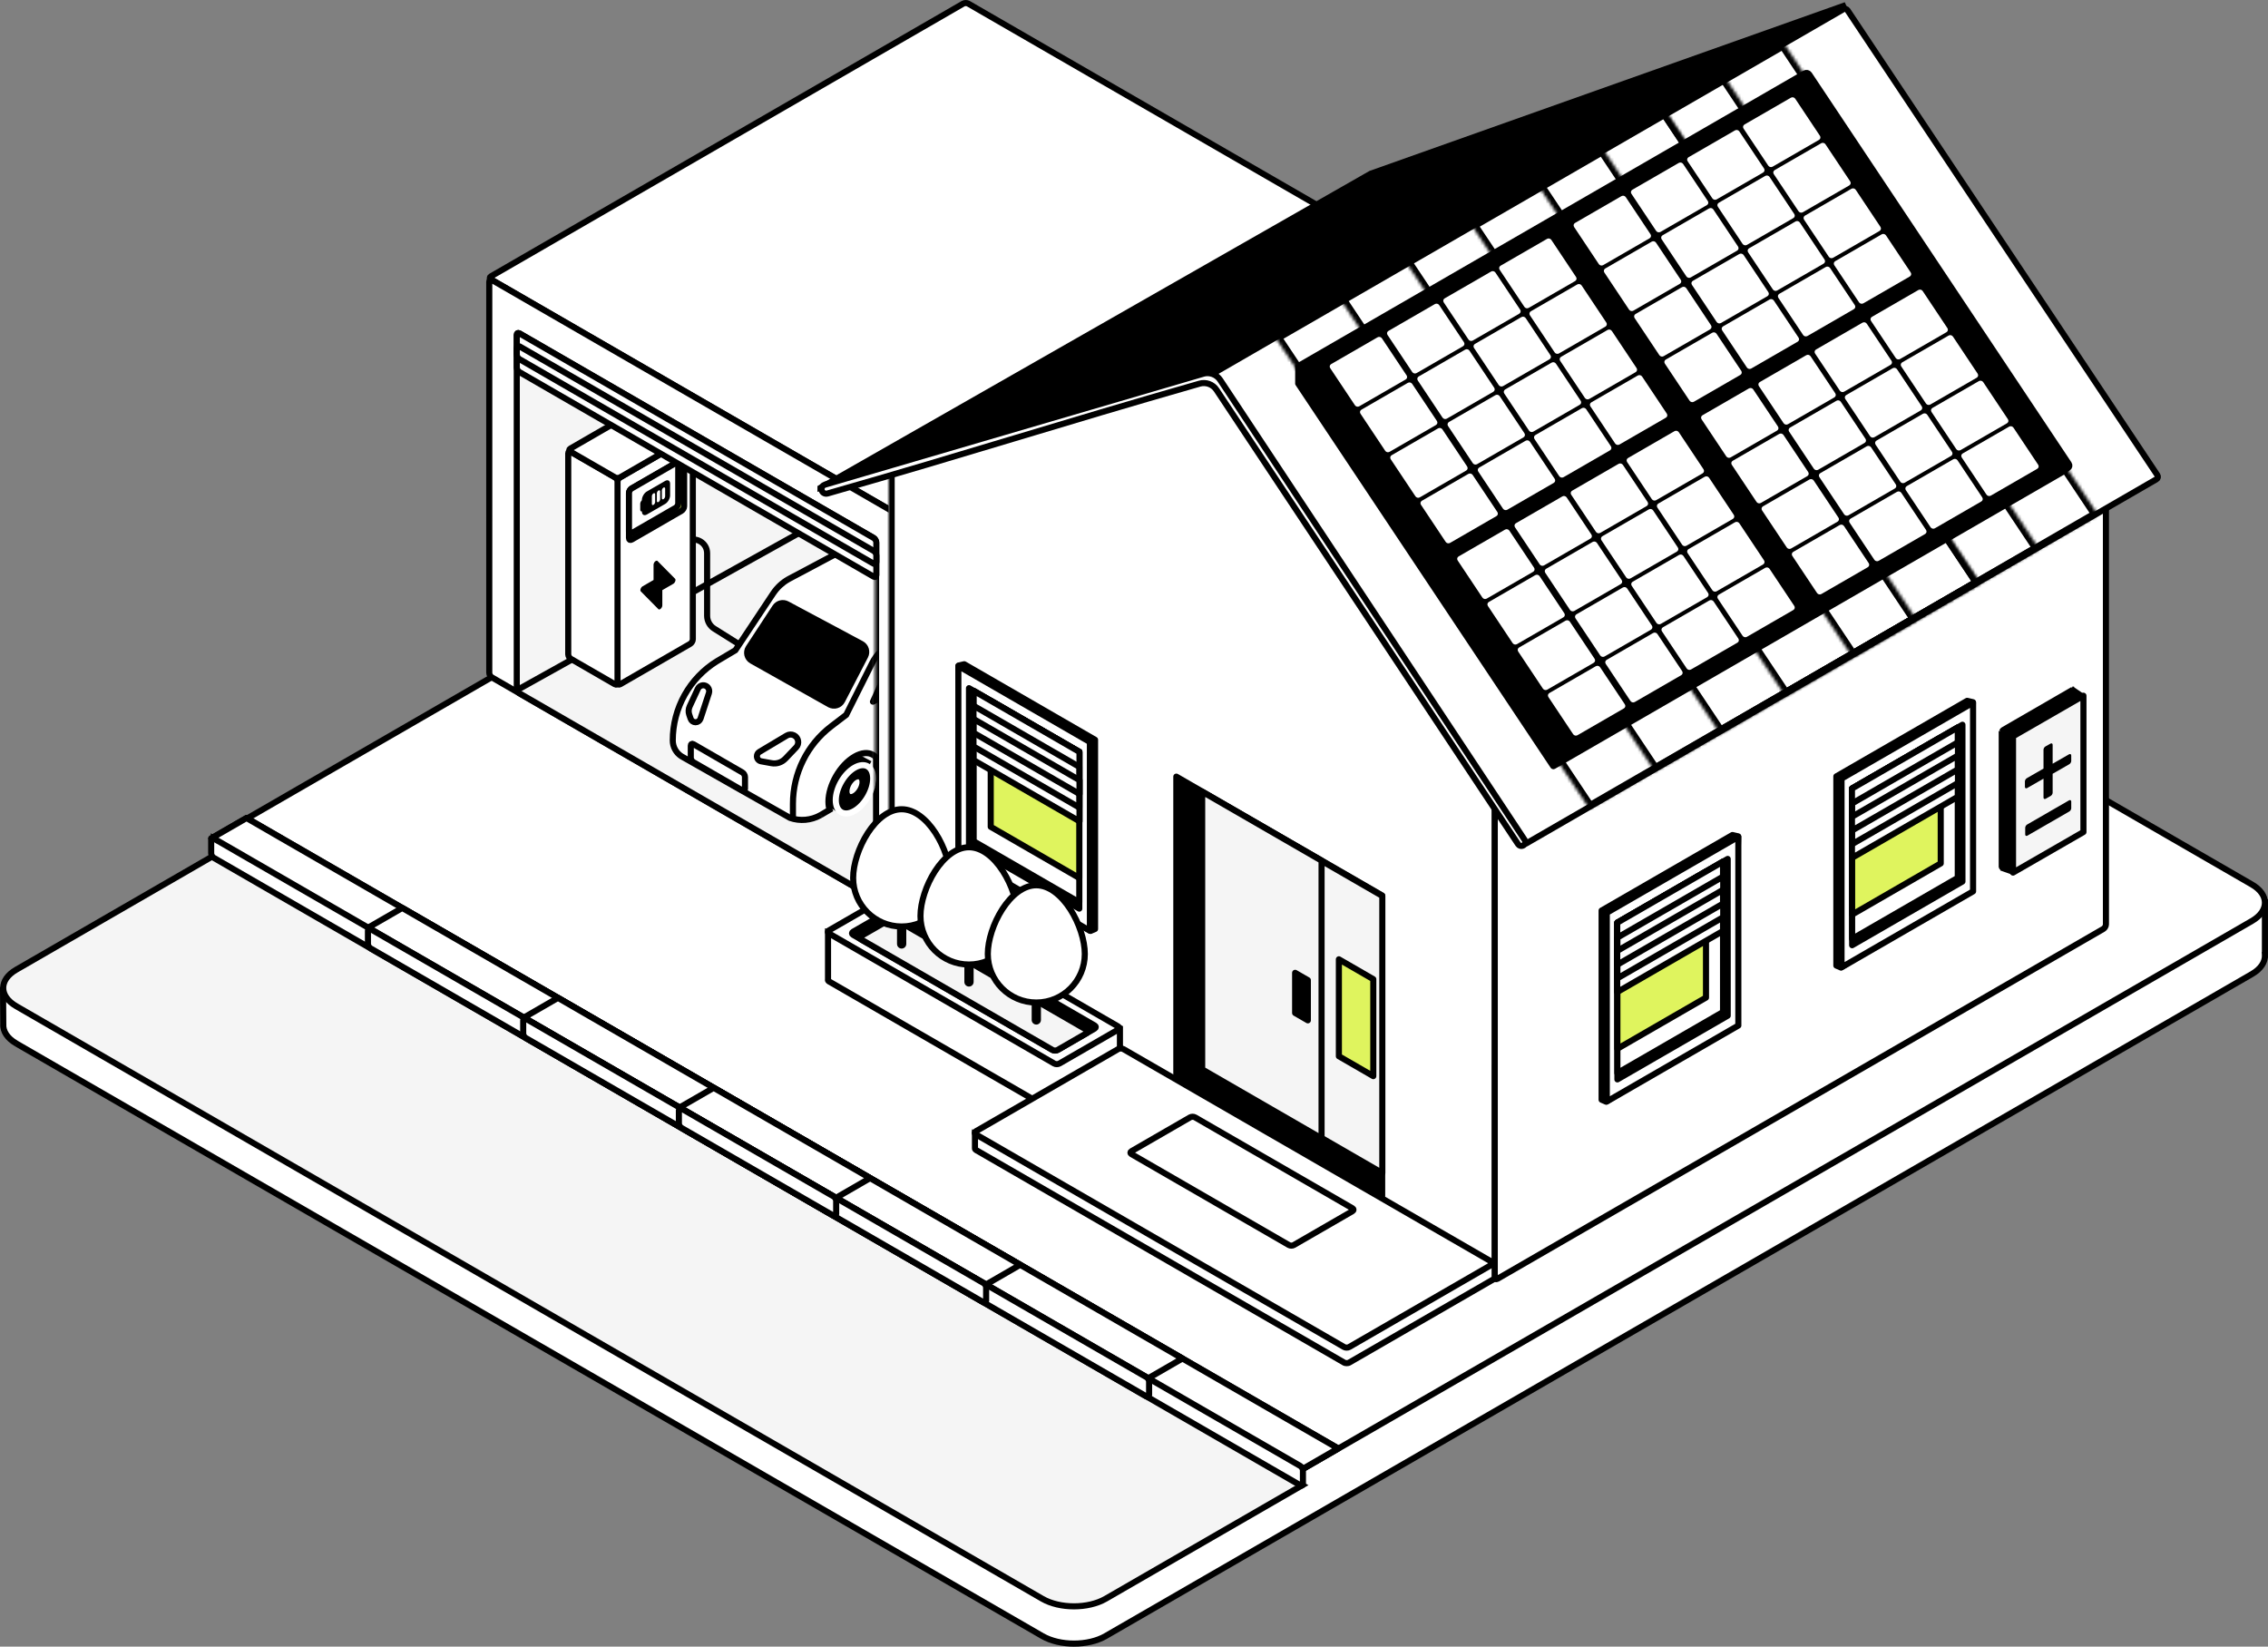 <?xml version="1.0" encoding="UTF-8"?> <svg xmlns="http://www.w3.org/2000/svg" xmlns:xlink="http://www.w3.org/1999/xlink" id="Layer_2" data-name="Layer 2" viewBox="0 0 743.95 539.99"><rect x="0" y="0" width="743.95" height="539.99" fill="#808080" stroke="none"/><defs><style> .cls-1, .cls-2, .cls-3 { fill: none; } .cls-4 { mask: url(#mask); } .cls-5 { fill-rule: evenodd; } .cls-5, .cls-6, .cls-7, .cls-8 { fill: #fff; } .cls-2, .cls-9, .cls-10, .cls-11, .cls-12, .cls-7, .cls-8, .cls-13, .cls-14, .cls-15 { stroke-width: 2px; } .cls-2, .cls-9, .cls-11, .cls-12, .cls-7, .cls-8, .cls-13, .cls-14, .cls-3, .cls-15 { stroke: #000; } .cls-10 { stroke: #fff; } .cls-10, .cls-11, .cls-12, .cls-8, .cls-14, .cls-15 { stroke-linejoin: round; } .cls-16 { mask: url(#mask-2); } .cls-17 { mask: url(#mask-3); } .cls-18 { mask: url(#mask-4); } .cls-19 { mask: url(#mask-5); } .cls-20 { mask: url(#mask-6); } .cls-21 { mask: url(#mask-1); } .cls-22 { clip-path: url(#clippath-1); } .cls-11, .cls-13 { fill: #f5f5f5; } .cls-12 { fill: #dff45e; } .cls-14 { fill: #dff45e; } .cls-23 { clip-path: url(#clippath); } .cls-3 { stroke-width: 4px; } </style><mask id="mask" x="168.52" y="118.35" width="167.69" height="177.17" maskUnits="userSpaceOnUse"><g id="mask0_11_76" data-name="mask0 11 76"><path class="cls-7" d="M170.38,119.47l114.74,66.25c.48.28.87.95.87,1.5v106.68c0,.55-.39.78-.87.5l-114.74-66.25c-.48-.28-.87-.95-.87-1.5v-106.68c0-.55.39-.78.87-.5Z"></path></g></mask><clipPath id="clippath"><polygon class="cls-1" points="221.44 152.05 208.37 159.59 208.37 174.69 221.44 167.14 221.44 152.05"></polygon></clipPath><clipPath id="clippath-1"><polygon class="cls-1" points="224.41 176.92 207.14 186.89 207.14 206.83 224.41 196.86 224.41 176.92"></polygon></clipPath><mask id="mask-1" x="289.48" y="119.65" width="203.87" height="301.97" maskUnits="userSpaceOnUse"><g id="path-41-inside-1_11_76" data-name="path-41-inside-1 11 76"><path class="cls-6" d="M398.15,121.67c.3-.08.7.15,1,.56l91.82,125.74c.24.32.38.71.38,1.04v100.05s0,.07,0,.11v69.83c0,.55-.39.78-.86.5l-198.13-114.39c-.48-.28-.87-.95-.87-1.5v-153.04c0-.53.36-.76.81-.53v-.37c0-.32.13-.55.36-.6l105.5-27.4Z"></path></g></mask><mask id="mask-2" x="416.54" y="12.37" width="273.31" height="254.53" maskUnits="userSpaceOnUse"><g id="path-53-inside-2_11_76" data-name="path-53-inside-2 11 76"><path class="cls-6" d="M419.02,109.93L584.16,14.51c.48-.28,1.11-.13,1.42.33l102.11,153.17c.31.46.17,1.06-.31,1.33l-165.14,95.42c-.48.28-1.11.13-1.42-.33l-102.11-153.17c-.31-.46-.17-1.06.31-1.33Z"></path></g></mask><mask id="mask-3" x="437.66" y="23.1" width="232.89" height="231.43" maskUnits="userSpaceOnUse"><g id="path-54-inside-3_11_76" data-name="path-54-inside-3 11 76"><path class="cls-6" d="M440.13,97.14l124.43-71.9c.48-.28,1.11-.13,1.42.33l102.39,153.59c.31.46.17,1.06-.31,1.33l-124.43,71.9c-.48.28-1.11.13-1.42-.33l-102.39-153.59c-.31-.46-.17-1.06.31-1.33Z"></path></g></mask><mask id="mask-4" x="459.23" y="34.62" width="191.84" height="207.55" maskUnits="userSpaceOnUse"><g id="path-55-inside-4_11_76" data-name="path-55-inside-4 11 76"><path class="cls-6" d="M461.71,85.04l83.57-48.28c.48-.28,1.11-.13,1.42.33l102.22,153.33c.31.46.17,1.06-.31,1.33l-83.57,48.28c-.48.28-1.11.13-1.42-.33l-102.22-153.33c-.31-.46-.17-1.06.31-1.33Z"></path></g></mask><mask id="mask-5" x="480.95" y="47.08" width="149.39" height="182.73" maskUnits="userSpaceOnUse"><g id="path-56-inside-5_11_76" data-name="path-56-inside-5 11 76"><path class="cls-6" d="M483.42,73.16l41.43-23.94c.48-.28,1.11-.13,1.42.33l101.9,152.85c.31.46.17,1.06-.31,1.33l-41.43,23.94c-.48.28-1.11.13-1.42-.33l-101.9-152.85c-.31-.46-.17-1.06.31-1.33Z"></path></g></mask><mask id="mask-6" x="502.46" y="34.33" width="148.6" height="182.73" maskUnits="userSpaceOnUse"><g id="path-57-inside-6_11_76" data-name="path-57-inside-6 11 76"><path class="cls-6" d="M504.94,59.67l40.15-23.2c.48-.28,1.11-.13,1.42.33l102.4,153.59c.31.46.17,1.06-.31,1.33l-40.15,23.2c-.48.28-1.11.13-1.42-.33l-102.4-153.59c-.31-.46-.17-1.06.31-1.33Z"></path></g></mask></defs><g id="Layer_1-2" data-name="Layer 1"><g><g><path class="cls-5" d="M402.12,113.15c-5.74-3.31-15.05-3.31-20.79,0L16.08,324.03l-15.08.58.08,11.28c-.15,2.28,1.29,4.58,4.29,6.32l336.53,194.29c5.74,3.31,15.04,3.31,20.78,0l375.96-217.06c3-1.73,4.43-4.03,4.3-6.3h0v-17.21l-22.71.88L402.12,113.15Z"></path><path d="M381.33,113.15l.5.87h0l-.5-.87ZM402.12,113.15l-.5.87h0l.5-.87ZM16.08,324.03l.04,1h.25s.21-.13.21-.13l-.5-.87ZM1.01,324.62l-.04-1-.97.04v.97s1.01,0,1.01,0ZM1.08,335.9l1,.06v-.04s0-.04,0-.04h-1ZM5.38,342.21l.5-.87h0l-.5.87ZM341.9,536.51l-.5.87.5-.87ZM362.69,536.51l.5.87-.5-.87ZM738.64,319.45l.5.87-.5-.87ZM742.94,313.15l-.02-1-1.04.03.06,1.03,1-.06ZM742.94,313.15l.03,1,.97-.02v-.98h-1ZM742.94,295.94h1v-1.04l-1.04.04.04,1ZM720.23,296.82l-.5.87.25.14h.29s-.04-1.01-.04-1.01ZM381.33,113.15l.5.87c2.68-1.55,6.26-2.35,9.89-2.35s7.21.8,9.89,2.35l.5-.87.5-.87c-3.06-1.76-7-2.62-10.89-2.62s-7.83.85-10.89,2.62l.5.87ZM16.08,324.03l.5.87L381.83,114.02l-.5-.87-.5-.87L15.58,323.17l.5.87ZM1.01,324.62l.04,1,15.08-.58-.04-1-.04-1-15.08.58.04,1ZM1.08,335.9h1s-.08-11.29-.08-11.29h-1s-1,.01-1,.01l.08,11.28h1ZM5.38,342.21l.5-.87c-2.82-1.63-3.91-3.63-3.8-5.39l-1-.06-1-.06c-.18,2.79,1.59,5.4,4.79,7.24l.5-.87ZM341.9,536.51l.5-.87L5.88,341.35l-.5.87-.5.87,336.53,194.29.5-.87ZM362.69,536.51l-.5-.87c-2.68,1.55-6.26,2.35-9.89,2.35s-7.21-.8-9.89-2.35l-.5.87-.5.87c3.06,1.77,7,2.62,10.89,2.62s7.83-.85,10.89-2.62l-.5-.87ZM738.64,319.45l-.5-.87-375.96,217.06.5.87.5.87,375.96-217.06-.5-.87ZM742.94,313.15l-1,.06c.11,1.76-.99,3.75-3.8,5.37l.5.87.5.87c3.19-1.84,4.96-4.44,4.79-7.23l-1,.06ZM742.94,313.15l-.02-1h0l.02,1,.03,1h0l-.03-1ZM742.94,295.94h-1v17.21h2v-17.21h-1ZM720.23,296.82l.04,1,22.71-.88-.04-1-.04-1-22.71.88.04,1ZM402.12,113.15l-.5.87,318.11,183.66.5-.87.5-.87L402.62,112.29l-.5.87Z"></path><path class="cls-8" d="M380.72,95.39c5.74-3.31,15.05-3.31,20.79,0l337.13,194.65c5.74,3.31,5.74,8.69,0,12l-311.13,179.63L69.59,275.02,380.72,95.39Z"></path><polygon class="cls-8" points="80.87 268.26 438.94 474.99 427.38 481.67 69.31 274.93 80.87 268.26"></polygon><polygon class="cls-8" points="80.87 268.26 438.94 474.99 427.38 481.67 69.31 274.93 80.87 268.26"></polygon><polygon class="cls-8" points="131.95 297.75 387.86 445.5 376.3 452.18 120.39 304.42 131.95 297.75"></polygon><polygon class="cls-8" points="183.02 327.24 334.64 414.77 323.08 421.45 171.46 333.91 183.02 327.24"></polygon><polygon class="cls-8" points="234.1 356.73 285.41 386.35 273.85 393.03 222.54 363.4 234.1 356.73"></polygon><path class="cls-13" d="M69.87,280.73l357.33,206.31-64.52,37.25c-5.74,3.31-15.05,3.31-20.78,0L5.36,329.98c-5.74-3.31-5.74-8.69,0-12l64.52-37.25Z"></path><path class="cls-7" d="M70.14,274.98l356.38,205.76c.48.28.87.95.87,1.5v4.33c0,.55-.39.78-.87.5L70.14,281.32c-.48-.28-.87-.95-.87-1.5v-4.33c0-.55.39-.78.87-.5Z"></path><path class="cls-7" d="M121.56,304.68l254.5,146.94c.48.28.87.95.87,1.5v4.33c0,.55-.39.78-.87.5l-254.5-146.94c-.48-.28-.87-.95-.87-1.5v-4.33c0-.55.39-.78.87-.5Z"></path><path class="cls-7" d="M172.49,334.08l150.11,86.67c.48.28.87.95.87,1.5v4.33c0,.55-.39.78-.87.5l-150.11-86.67c-.48-.28-.87-.95-.87-1.5v-4.33c0-.55.39-.78.87-.5Z"></path><path class="cls-7" d="M223.56,363.56l49.85,28.78c.48.28.87.95.87,1.5v4.33c0,.55-.39.78-.87.5l-49.85-28.78c-.48-.28-.87-.95-.87-1.5v-4.33c0-.55.39-.78.87-.5Z"></path><path class="cls-8" d="M317.65,1.21l134.86,77.86c.48.28.48.72,0,1l-154.89,89.42c-.48.28-1.25.28-1.73,0l-134.86-77.86c-.48-.28-.48-.72,0-1L315.92,1.21c.48-.28,1.25-.28,1.73,0Z"></path><path class="cls-7" d="M161.36,91.82l134.18,77.47c.48.28.87.95.87,1.5v128.33c0,.55-.39.78-.87.5l-134.18-77.47c-.48-.28-.87-.95-.87-1.5V92.32c0-.55.39-.78.87-.5Z"></path><path class="cls-13" d="M170.38,109.33l116.12,67.04c.48.28.87.95.87,1.5v116.03c0,.55-.39.78-.87.5l-116.12-67.04c-.48-.28-.87-.95-.87-1.5v-116.03c0-.55.39-.78.87-.5Z"></path><path class="cls-7" d="M297.26,169.49l155.16-89.58c.48-.28.87-.05.87.5v128.99c0,.55-.39,1.22-.87,1.5l-155.16,89.58c-.48.28-.87.05-.87-.5v-128.99c0-.55.39-1.22.87-1.5Z"></path><path class="cls-2" d="M169.28,226.48l92.56-51.54"></path><g class="cls-4"><g><path class="cls-2" d="M225.21,177.53h0c3-1.73,6.74.43,6.74,3.89v20.51c0,1.72.88,3.32,2.34,4.23l16.92,10.62"></path><path class="cls-8" d="M226.39,143.28l-22.97,13.26c-.48.28-.87.95-.87,1.5v65.86c0,.55.39.78.87.5l22.97-13.26c.48-.28.87-.95.87-1.5v-65.86c0-.55-.39-.78-.87-.5Z"></path><path class="cls-12" d="M223.54,150.75l-16.35,9.44c-.48.28-.87.95-.87,1.5v14.77c0,.55.39.78.87.5l16.35-9.44c.48-.28.87-.95.87-1.5v-14.77c0-.55-.39-.78-.87-.5Z"></path><path class="cls-8" d="M221.61,151.86l-14.42,8.32c-.48.28-.87.95-.87,1.5v12.69c0,.55.39.78.87.5l14.42-8.32c.48-.28.87-.95.87-1.5v-12.69c0-.55-.39-.78-.87-.5Z"></path><path class="cls-8" d="M201.69,156.48l-14.43-8.33c-.48-.28-.87-.05-.87.5v65.91c0,.55.39,1.22.87,1.5l14.43,8.33c.48.28.87.05.87-.5v-65.91c0-.55-.39-1.22-.87-1.5Z"></path><path class="cls-8" d="M210.06,133.84l-22.97,13.26c-.48.28-.48.72,0,1l14.6,8.43c.48.28,1.25.28,1.73,0l22.97-13.26c.48-.28.48-.72,0-1l-14.6-8.43c-.48-.28-1.25-.28-1.73,0Z"></path><g class="cls-23"><path d="M212.18,161.17c-.42.24-.82.66-1.12,1.16-.3.51-.49,1.06-.51,1.56v.11s0,.05,0,.05l-.03.03c-.14.14-.26.32-.35.51-.09.19-.15.39-.16.57v.09s0,1.89,0,1.89c0,.19.05.35.14.45.09.1.22.15.38.13h.03s0,.05,0,.05c0,.48.16.85.44,1.04.29.18.68.17,1.09-.04l.1-.05,5.99-3.46c.42-.24.82-.66,1.12-1.16.3-.51.49-1.06.51-1.56v-.11s0-3.77,0-3.77c0-.48-.16-.85-.44-1.04-.29-.18-.68-.17-1.09.04l-.1.05-5.99,3.46ZM217.63,159.91c.14-.08.28-.1.39-.04.1.06.16.19.16.35v2.59c-.02.17-.09.35-.19.52-.11.16-.24.3-.38.37-.14.07-.27.08-.36.01-.1-.06-.15-.18-.15-.35v-2.59c.02-.16.08-.34.18-.5.1-.16.23-.29.36-.37ZM216,160.85c.14-.08.28-.1.39-.04.1.06.16.18.16.35v2.59c-.02.17-.09.35-.2.52-.11.17-.24.3-.38.37-.14.07-.27.08-.36.01-.1-.06-.15-.18-.15-.35v-2.59c.02-.16.08-.34.18-.5.1-.16.23-.29.36-.37ZM214.36,161.79c.14-.08.28-.1.38-.04.1.06.16.19.16.35v2.59c-.02.17-.09.35-.19.52-.11.16-.24.3-.38.37-.14.07-.27.08-.36.01-.1-.06-.15-.18-.15-.35v-2.59c.02-.16.08-.34.18-.5.1-.16.23-.29.36-.37Z"></path></g><g class="cls-22"><path d="M215.06,183.98h-.01s-.01.02-.01.02l-.06.04h0s0,.01,0,.01l-.03.02-.04.03h-.01s0,.02,0,.02l-.02.02-.04.03h-.01s-.01.02-.01.02l-.02.02-.03.03v.02s-.03.02-.03.02l-.02.02-.02.03-.02.03v.02s-.02.02-.02.02l-.02.02-.03.04-.02.02h0s-.01.03-.01.03l-.02.05-.02.03h0c-.09.18-.14.36-.16.53h0s0,.05,0,.05v.05s0,4.98,0,4.98l-3.6,2.08c-.13.07-.25.18-.36.32-.11.14-.2.29-.26.46-.06.16-.1.32-.1.47,0,.15.03.27.1.36l.04.05,5.76,5.82c.41.42,1.3-.43,1.3-1.24v-4.99l3.6-2.08c.13-.07.25-.18.36-.32.11-.14.2-.29.26-.46.06-.16.1-.32.1-.47,0-.15-.03-.27-.1-.36l-.04-.05-5.76-5.82h0s-.01-.02-.01-.02l-.02-.02h-.01s0-.01,0-.01h0s-.03-.02-.03-.02h-.02s0-.01,0-.01c-.08-.03-.18-.03-.29,0h0s-.02.01-.02.01l-.05.02h0s-.03.02-.03.02l-.05.02Z"></path></g><path class="cls-9" d="M279.01,247.17l5.47,2.88-8.64,15.77-6.08-3.77,9.25-14.88Z"></path><path class="cls-10" d="M280.29,251.76c-3.39,1.96-6.14,6.72-6.14,10.63s2.75,5.5,6.14,3.54,6.14-6.72,6.14-10.63-2.75-5.5-6.14-3.54Z"></path><path class="cls-7" d="M280.29,254.92c-1.47.85-2.65,2.9-2.65,4.6s1.19,2.38,2.65,1.53,2.65-2.9,2.65-4.6-1.19-2.38-2.65-1.53Z"></path><path class="cls-6" d="M303.06,180.02c-7.61-4.46-17.02-4.67-24.85-.51l-19.29,10.26-.4.22c-1.95,1.12-3.62,2.68-4.87,4.56l-12.43,18.69-5.58,3.31-.43.26c-9.02,5.55-14.53,15.4-14.53,26.01,0,2.07,1.04,3.99,2.76,5.12l.35.21,35.29,20.02.04.02.04.02c3.28,1.12,6.88.8,9.9-.86l.29-.17,2.76-1.62c-.24-.77-.37-1.66-.37-2.65,0-5.45,3.82-12.07,8.54-14.79,4.72-2.72,8.54-.51,8.54,4.93,0,.94-.11,1.91-.33,2.89l25.4-14.92c-.05-.42-.09-.87-.09-1.33,0-5.45,3.82-12.07,8.54-14.79,4.72-2.72,8.54-.52,8.54,4.93,0,.33-.01.67-.04,1.01,2.83-2.43,4.46-6.03,4.35-9.84l-.15-5.21-.03-.67c-.21-3.37-1.3-6.62-3.15-9.45l-5.44-8.3-.37-.54c-1.87-2.69-4.27-4.99-7.04-6.74l-15.22-9.6-.73-.44Z"></path><path d="M303.06,180.02l.51-.86h0s0,0,0,0l-.52.86ZM278.22,179.52l.47.88h0l-.47-.88ZM258.92,189.77l-.48-.88h0s0,0,0,0l.47.88ZM258.53,189.99l-.5-.87h0s0,0,0,0l.48.88ZM253.65,194.55l-.83-.55h0l.83.55ZM241.22,213.24l.83.55-.13.19-.2.12-.51-.86ZM235.64,216.55l-.52-.86h0s.51.86.51.86ZM235.21,216.81l-.53-.85h0s.52.85.52.85ZM220.68,242.83h-1s0,0,0,0h1ZM223.44,247.95l-.52.85h-.01s-.01-.02-.01-.02l.55-.83ZM223.79,248.16l-.49.87h-.01s-.01-.02-.01-.02l.52-.85ZM259.07,268.18l.49-.87h.01s-.51.87-.51.87ZM259.11,268.2l-.31.95-.1-.03-.09-.05.51-.86ZM259.16,268.22l.31-.95h0s0,0,0,0l-.32.95ZM269.06,267.35l.49.87h-.01s-.48-.87-.48-.87ZM269.35,267.19l.51.86h0s0,0,0,0l-.49-.87ZM272.11,265.57l.96-.3.23.76-.68.4-.51-.86ZM271.74,262.92h-1,1ZM280.29,248.12l-.5-.87h0l.5.87ZM288.83,253.05h1-1ZM288.5,255.94l.51.86-1.96,1.15.48-2.23.98.21ZM313.9,241.02l.99-.13.09.66-.57.33-.51-.86ZM313.82,239.69h-1,1ZM322.36,224.89l-.5-.87h0l.5.87ZM330.9,229.83h1-1ZM330.86,230.83l.65.76-1.85,1.59.2-2.43,1,.08ZM335.2,220.99l-1,.03h0l1-.03ZM335.05,215.78l1-.05h0v.02l-1,.03ZM335.02,215.1l1-.06h0v.02l-1,.05ZM331.87,205.65l-.84.55h0l.84-.55ZM326.42,197.35l.83-.56h0s-.84.56-.84.56ZM326.06,196.81l.82-.57h0s-.83.57-.83.57ZM319.01,190.07l.53-.85h0l-.53.85ZM303.79,180.47l.52-.86h0s0,0,0,0l-.53.85ZM303.06,180.02l-.51.86c-7.32-4.28-16.35-4.48-23.87-.49l-.47-.88-.47-.88c8.13-4.32,17.91-4.1,25.82.53l-.51.86ZM278.22,179.52l.47.88-19.3,10.26-.47-.88-.47-.88,19.3-10.26.47.88ZM258.92,189.77l.48.88-.4.22-.48-.88-.48-.88.39-.22.48.88ZM258.53,189.99l.5.87c-1.82,1.04-3.38,2.49-4.54,4.24l-.83-.55-.83-.55c1.34-2.01,3.12-3.68,5.21-4.87l.5.87ZM253.65,194.55l.83.55-12.43,18.69-.83-.55-.83-.55,12.43-18.69.83.55ZM241.22,213.24l.51.86-5.58,3.31-.51-.86-.51-.86,5.58-3.31.51.86ZM235.64,216.55l.52.86-.43.26-.52-.86-.52-.86.43-.26.52.86ZM235.21,216.81l.52.85c-8.72,5.37-14.05,14.89-14.05,25.16h-2c0-10.96,5.69-21.13,15-26.87l.53.85ZM220.68,242.83h1c0,1.73.87,3.34,2.31,4.29l-.55.83-.55.83c-1.99-1.31-3.21-3.55-3.21-5.96h1ZM223.44,247.95l.52-.85.35.21-.52.85-.52.85-.35-.21.52-.85ZM223.79,248.16l.49-.87,35.29,20.02-.49.87-.49.87-35.29-20.02.49-.87ZM259.07,268.18l.51-.86.04.02-.5.86-.51.86-.04-.02.51-.86ZM259.11,268.2l.31-.95h.04s-.31.96-.31.96l-.31.95h-.04s.31-.97.31-.97ZM259.16,268.22l.32-.95c3.01,1.03,6.32.74,9.09-.79l.48.88.48.88c-3.27,1.8-7.16,2.15-10.71.93l.32-.95ZM269.06,267.35l-.49-.87.29-.17.49.87.49.87-.29.17-.49-.87ZM269.35,267.19l-.51-.86,2.76-1.62.51.86.51.86-2.76,1.62-.51-.86ZM272.11,265.57l-.95.3c-.27-.88-.41-1.87-.41-2.95h2c0,.91.12,1.7.32,2.36l-.96.3ZM271.74,262.92h-1c0-2.94,1.03-6.13,2.64-8.92,1.61-2.79,3.86-5.27,6.41-6.74l.5.87.5.87c-2.17,1.25-4.19,3.45-5.67,6.01-1.48,2.57-2.37,5.41-2.37,7.92h-1ZM280.29,248.12l-.5-.87c2.54-1.47,5.08-1.73,7.04-.6s3,3.46,3,6.4h-2c0-2.51-.88-4.01-2-4.66-1.13-.65-2.86-.66-5.04.6l-.5-.87ZM288.83,253.05h1c0,1.02-.12,2.06-.35,3.1l-.98-.21-.98-.21c.2-.92.3-1.82.3-2.68h1ZM288.5,255.94l-.51-.86,25.4-14.92.51.86.51.86-25.4,14.92-.51-.86ZM313.9,241.02l-.99.13c-.06-.46-.09-.95-.09-1.46h2c0,.42.03.83.08,1.2l-.99.13ZM313.82,239.69h-1c0-2.94,1.03-6.13,2.64-8.92,1.61-2.79,3.86-5.27,6.4-6.74l.5.87.5.87c-2.17,1.25-4.19,3.44-5.67,6.01-1.48,2.57-2.37,5.41-2.37,7.92h-1ZM322.36,224.89l-.5-.87c2.54-1.47,5.07-1.73,7.04-.6,1.96,1.13,3,3.46,3,6.4h-2c0-2.51-.87-4.01-2-4.66-1.13-.65-2.86-.66-5.04.6l-.5-.87ZM330.9,229.83h1c0,.36-.02.72-.04,1.09l-1-.08-1-.08c.03-.31.04-.62.04-.92h1ZM330.86,230.83l-.65-.76c2.6-2.24,4.1-5.55,4-9.05l1-.03,1-.03c.12,4.11-1.64,8-4.69,10.63l-.65-.76ZM335.2,220.99l-1,.03-.15-5.21,1-.03,1-.03.15,5.21-1,.03ZM335.05,215.78l-1,.05-.03-.67,1-.05,1-.05.03.67-1,.05ZM335.02,215.1l-1,.06c-.2-3.19-1.23-6.29-2.99-8.97l.84-.55.84-.55c1.95,2.97,3.09,6.4,3.32,9.94l-1,.06ZM331.87,205.65l-.84.55-5.44-8.3.84-.55.84-.55,5.44,8.3-.84.55ZM326.42,197.35l-.83.56-.37-.54.83-.56.83-.56.37.54-.83.56ZM326.06,196.81l-.82.57c-1.8-2.58-4.09-4.78-6.76-6.46l.53-.85.53-.85c2.89,1.82,5.38,4.21,7.33,7.01l-.82.57ZM319.01,190.07l-.53.85-15.22-9.6.53-.85.53-.85,15.22,9.6-.53.85ZM303.79,180.47l-.52.86-.73-.45.52-.85.52-.86.73.44-.52.86Z"></path><path class="cls-2" d="M323.06,193.3l-31.43,18.21c-2.36,1.37-4.27,3.4-5.5,5.84l-8.56,17.07-4.91,3.75c-7.92,6.05-12.56,15.45-12.56,25.42v4.84"></path><path d="M319.05,209.93v-7.95c0-.76-.82-1.25-1.49-.87l-24,13.49c-1.11.62-1.99,1.59-2.52,2.75l-5.6,12.34c-.4.87.54,1.75,1.39,1.29l29.09-15.77c1.93-1.05,3.14-3.07,3.14-5.28Z"></path><path class="cls-9" d="M272.09,231.01l-25.49-14.33c-1.51-.85-1.99-2.81-1.04-4.26l8.71-13.29c.85-1.3,2.55-1.73,3.92-1l24.36,13.02c1.45.77,2.01,2.57,1.25,4.03l-7.57,14.6c-.78,1.51-2.65,2.07-4.13,1.23Z"></path><path class="cls-8" d="M257.61,248.81l3.53-3.71c1.16-1.22.81-3.21-.69-3.96-.76-.38-1.67-.35-2.4.09l-8.95,5.34c-.51.3-.82.85-.82,1.44,0,.81.58,1.51,1.39,1.65l3.44.62c1.65.3,3.35-.26,4.5-1.48Z"></path><path class="cls-8" d="M229.77,235.7l2.77-8.42c.44-1.34-.65-2.69-2.05-2.55-.68.07-1.28.49-1.57,1.12l-2.69,5.79c-.4.86-.45,1.85-.14,2.74l.46,1.33c.24.69.88,1.14,1.61,1.14s1.38-.47,1.61-1.17Z"></path><path class="cls-8" d="M243.5,253.3l-16.04-9.26c-.48-.28-.87-.05-.87.5v3.91c0,.55.39,1.22.87,1.5l16.04,9.26c.48.28.87.05.87-.5v-3.91c0-.55-.39-1.22-.87-1.5Z"></path></g></g><path class="cls-7" d="M170.39,109.33l116.2,67.09c.48.28.87.95.87,1.5v10.69c0,.55-.39.78-.87.5l-116.2-67.09c-.48-.28-.87-.95-.87-1.5v-10.69c0-.55.39-.78.87-.5Z"></path><path class="cls-7" d="M170.39,113.57l116.2,67.09c.48.28.87.95.87,1.5v2.21c0,.55-.39.78-.87.5l-116.2-67.09c-.48-.28-.87-.95-.87-1.5v-2.21c0-.55.39-.78.87-.5Z"></path><path class="cls-6" d="M398.15,121.67c.3-.08.7.15,1,.56l91.82,125.74c.24.32.38.71.38,1.04v100.05s0,.07,0,.11v69.83c0,.55-.39.78-.86.5l-198.13-114.39c-.48-.28-.87-.95-.87-1.5v-153.04c0-.53.36-.76.81-.53v-.37c0-.32.13-.55.36-.6l105.5-27.4Z"></path><g class="cls-21"><path d="M398.15,121.67l-.5-1.94h0l.5,1.94ZM399.15,122.23l1.62-1.18h0l-1.62,1.18ZM490.97,247.97l1.62-1.18h0s-1.62,1.18-1.62,1.18ZM491.35,249.01h2s-2,0-2,0ZM491.35,349.07h2-2ZM491.34,349.17l-1.99-.2v.1s-.01.1-.01.1h2ZM491.34,419.01h2-2ZM490.47,419.51l-1,1.73h0l1-1.73ZM292.34,305.11l-1,1.73h0l1-1.73ZM291.48,303.61h2-2ZM291.48,150.57h-2,2ZM292.29,150.05l-.9,1.78,2.9,1.47v-3.26h-2ZM292.29,149.68h-2,2ZM292.65,149.07l-.5-1.93h0l.51,1.93ZM398.15,121.67l.5,1.94c-.52.14-.89-.04-.99-.1-.12-.07-.15-.12-.13-.1l1.61-1.18,1.62-1.18c-.29-.39-.67-.76-1.14-1.03-.44-.25-1.16-.5-1.98-.29l.5,1.94ZM399.15,122.23l-1.62,1.18,91.82,125.74,1.61-1.18,1.62-1.18-91.82-125.74-1.62,1.18ZM490.97,247.97l-1.61,1.18s.01.02.01.02c0,0,0-.01,0-.04s-.01-.06-.01-.12h4c0-.84-.33-1.63-.76-2.22l-1.62,1.18ZM491.35,249.01h-2v100.05h4v-100.05h-2ZM491.35,349.07h-2c0-.05,0-.09,0-.09l1.99.2,1.99.2c0-.07.02-.17.02-.3h-2ZM491.34,349.17h-2v69.83h4v-69.83h-2ZM491.34,419.01h-2c0-.14.07-.78.75-1.17.68-.39,1.26-.13,1.39-.06l-1,1.73-1,1.73c.6.35,1.62.63,2.61.06.99-.57,1.25-1.6,1.25-2.29h-2ZM490.47,419.51l1-1.73-198.13-114.39-1,1.73-1,1.73,198.13,114.39,1-1.73ZM292.34,305.11l1-1.73c.08.04.12.08.12.09,0,0,0,0,0,0,0-.01,0-.02,0,0,0,0,.02.06.02.15h-4c0,.71.24,1.36.52,1.85.29.49.73,1.02,1.34,1.38l1-1.73ZM291.48,303.61h2v-153.04h-4v153.04h2ZM291.48,150.57h2c0,.14-.06.73-.68,1.13-.64.41-1.24.21-1.41.12l.9-1.78.9-1.78c-.63-.32-1.63-.52-2.56.08-.92.59-1.15,1.56-1.15,2.23h2ZM292.29,150.05h2v-.37h-4v.37h2ZM292.29,149.68h2c0,.1-.02.34-.18.62-.18.31-.51.6-.95.71l-.5-1.94-.51-1.93c-1.47.38-1.85,1.76-1.85,2.54h2ZM292.65,149.07l.5,1.94,105.5-27.4-.5-1.94-.5-1.94-105.5,27.4.5,1.93Z"></path></g><path class="cls-5" d="M369.35,348.73c-.48-.28-1.25-.28-1.73,0l-42.13,24.32-5.68-1.42v4.9c-.06.22.05.45.34.61l120.71,69.69c.48.28,1.25.28,1.73,0l47.47-27.4c.32-.18.42-.44.32-.67v-4.42l-13.07-3.27-107.96-62.33Z"></path><path d="M367.62,348.73l.5.87h0l-.5-.87ZM369.35,348.73l-.5.87h0l.5-.87ZM325.5,373.05l-.24.97.39.1.35-.2-.5-.87ZM319.81,371.62l.24-.97-1.24-.31v1.28h1ZM319.81,376.52l.96.26.04-.13v-.14h-1ZM320.16,377.13l-.5.87h0l.5-.87ZM440.87,446.82l-.5.87.5-.87ZM442.6,446.82l.5.87h0l-.5-.87ZM490.07,419.42l-.5-.87h0l.5.87ZM490.39,418.74h-1v.21l.08.19.92-.4ZM490.39,414.33h1v-.78l-.76-.19-.24.97ZM477.31,411.06l-.5.87.12.07.14.03.24-.97ZM367.62,348.73l.5.87c.05-.03.18-.07.37-.07s.31.04.37.07l.5-.87.5-.87c-.43-.25-.92-.34-1.37-.34s-.94.09-1.37.34l.5.87ZM325.5,373.05l.5.87,42.13-24.32-.5-.87-.5-.87-42.13,24.32.5.87ZM319.81,371.62l-.24.97,5.68,1.42.24-.97.24-.97-5.68-1.42-.24.97ZM319.81,376.52h1v-4.9h-2v4.9h1ZM320.16,377.13l.5-.87s.02,0,.08.1c.06.11.09.26.05.42l-.96-.26-.96-.26c-.22.82.3,1.45.81,1.74l.5-.87ZM440.87,446.82l.5-.87-120.71-69.69-.5.87-.5.87,120.71,69.69.5-.87ZM442.6,446.82l-.5-.87c-.05.03-.18.07-.37.07s-.32-.04-.37-.07l-.5.87-.5.87c.43.25.92.34,1.37.34s.94-.09,1.37-.34l-.5-.87ZM490.07,419.42l-.5-.87-47.47,27.4.5.87.5.87,47.47-27.4-.5-.87ZM490.39,418.74l-.92.4c-.03-.06-.05-.14-.05-.23s.02-.17.05-.23c.05-.12.12-.15.09-.13l.5.87.5.87c.28-.17.56-.41.73-.77.17-.38.18-.8.01-1.18l-.92.4ZM490.39,414.33h-1v4.42h2v-4.42h-1ZM477.31,411.06l-.24.97,13.07,3.27.24-.97.24-.97-13.07-3.27-.24.97ZM369.35,348.73l-.5.87,107.96,62.33.5-.87.5-.87-107.96-62.33-.5.87Z"></path><path class="cls-5" d="M367.36,351.53v-14.31l-62.04-20.37-12.35-7.13c-.48-.28-1.25-.28-1.73,0l-2.77,1.6-16.87-5.54v15.48c-.05.21.07.43.35.6l71.27,41.15c.48.28,1.25.28,1.73,0l19.29-11.14c.48-.28.48-.72,0-1l-1.25-.72,4.37,1.38Z"></path><path d="M367.36,337.22h1v-.72l-.69-.23-.31.95ZM367.36,351.53l-.3.95,1.3.41v-1.36h-1ZM305.32,316.85l-.5.87.09.05.1.03.31-.95ZM292.97,309.72l-.5.87.5-.87ZM291.24,309.72l.5.87-.5-.87ZM288.47,311.32l-.31.95.43.14.39-.22-.5-.87ZM271.61,305.78l.31-.95-1.31-.43v1.38h1ZM271.61,321.26l.97.23.03-.11v-.12h-1ZM271.95,321.86l-.5.87h0l.5-.87ZM343.22,363l-.5.87h0l.5-.87ZM344.95,363l.5.87h0l-.5-.87ZM364.24,351.87l-.5-.87h0l.5.87ZM364.24,350.87l.5-.87h0l-.5.87ZM362.99,350.15l.3-.95-.8,1.82.5-.87ZM367.36,337.22h-1v14.31h2v-14.31h-1ZM305.32,316.85l-.31.95,62.04,20.37.31-.95.31-.95-62.04-20.37-.31.95ZM292.97,309.72l-.5.87,12.35,7.13.5-.87.5-.87-12.35-7.13-.5.87ZM291.24,309.72l.5.87c.05-.03.18-.07.37-.07s.32.04.37.07l.5-.87.5-.87c-.43-.25-.92-.34-1.37-.34s-.94.09-1.37.34l.5.87ZM288.47,311.32l.5.87,2.77-1.6-.5-.87-.5-.87-2.77,1.6.5.87ZM271.61,305.78l-.31.95,16.87,5.54.31-.95.31-.95-16.87-5.54-.31.95ZM271.61,321.26h1v-15.48h-2v15.48h1ZM271.95,321.86l.5-.87s.02,0,.07.09c.06.1.09.25.05.41l-.97-.23-.97-.23c-.19.8.32,1.4.82,1.69l.5-.87ZM343.22,363l.5-.87-71.27-41.15-.5.87-.5.87,71.27,41.15.5-.87ZM344.95,363l-.5-.87c-.05.03-.18.07-.37.07s-.32-.04-.37-.07l-.5.87-.5.87c.43.25.92.34,1.37.34s.94-.1,1.37-.34l-.5-.87ZM364.24,351.87l-.5-.87-19.29,11.14.5.87.5.87,19.29-11.14-.5-.87ZM364.24,350.87l-.5.87c.06.03-.14-.06-.14-.37s.2-.4.14-.37l.5.87.5.87c.42-.24.86-.7.86-1.37s-.44-1.12-.86-1.37l-.5.87ZM362.99,350.15l-.5.87,1.25.72.5-.87.5-.87-1.25-.72-.5.87ZM367.36,351.53l.3-.95-4.37-1.38-.3.95-.3.95,4.37,1.38.3-.95Z"></path><path class="cls-7" d="M292.93,293.98l73.88,42.65c.48.28.48.72,0,1l-19.29,11.13c-.48.28-1.25.28-1.73,0l-73.88-42.65c-.48-.28-.48-.72,0-1l19.29-11.13c.48-.28,1.25-.28,1.73,0Z"></path><path class="cls-9" d="M293.69,298.55l65.39,37.75c.48.28.48.72,0,1l-12.13,7.01c-.48.28-1.25.28-1.73,0l-65.39-37.75c-.48-.28-.48-.72,0-1l12.13-7.01c.48-.28,1.25-.28,1.73,0Z"></path><path class="cls-13" d="M293.66,301.48l62.86,36.29c.48.28.48.72,0,1l-9.58,5.53c-.48.28-1.25.28-1.73,0l-62.86-36.29c-.48-.28-.48-.72,0-1l9.58-5.53c.48-.28,1.25-.28,1.73,0Z"></path><path class="cls-7" d="M368.51,344.04l120.77,69.72c.48.28.48.72,0,1l-46.69,26.96c-.48.28-1.25.28-1.73,0l-120.77-69.72c-.48-.28-.48-.72,0-1l46.69-26.96c.48-.28,1.25-.28,1.73,0Z"></path><path class="cls-7" d="M491.18,263.89l198.74-114.74c.48-.28.87-.05.87.5v153.49c0,.55-.39,1.22-.87,1.5l-198.74,114.74c-.48.28-.87.05-.87-.5v-153.49c0-.55.39-1.22.87-1.5Z"></path><path class="cls-7" d="M397.86,122.51L604.62,3.05c.48-.28,1.11-.13,1.42.33l101.63,152.45c.31.46.17,1.06-.31,1.33l-206.76,119.46c-.48.28-1.11.13-1.42-.33l-101.63-152.45c-.31-.46-.17-1.06.31-1.33Z"></path><g class="cls-16"><path class="cls-3" d="M419.02,109.93L584.16,14.51c.48-.28,1.11-.13,1.42.33l102.11,153.17c.31.46.17,1.06-.31,1.33l-165.14,95.42c-.48.28-1.11.13-1.42-.33l-102.11-153.17c-.31-.46-.17-1.06.31-1.33Z"></path></g><g class="cls-17"><path class="cls-3" d="M440.13,97.14l124.43-71.9c.48-.28,1.11-.13,1.42.33l102.39,153.59c.31.46.17,1.06-.31,1.33l-124.43,71.9c-.48.28-1.11.13-1.42-.33l-102.39-153.59c-.31-.46-.17-1.06.31-1.33Z"></path></g><g class="cls-18"><path class="cls-3" d="M461.71,85.04l83.57-48.28c.48-.28,1.11-.13,1.42.33l102.22,153.33c.31.46.17,1.06-.31,1.33l-83.57,48.28c-.48.28-1.11.13-1.42-.33l-102.22-153.33c-.31-.46-.17-1.06.31-1.33Z"></path></g><g class="cls-19"><path class="cls-3" d="M483.42,73.16l41.43-23.94c.48-.28,1.11-.13,1.42.33l101.9,152.85c.31.46.17,1.06-.31,1.33l-41.43,23.94c-.48.28-1.11.13-1.42-.33l-101.9-152.85c-.31-.46-.17-1.06.31-1.33Z"></path></g><g class="cls-20"><path class="cls-3" d="M504.94,59.67l40.15-23.2c.48-.28,1.11-.13,1.42.33l102.4,153.59c.31.46.17,1.06-.31,1.33l-40.15,23.2c-.48.28-1.11.13-1.42-.33l-102.4-153.59c-.31-.46-.17-1.06.31-1.33Z"></path></g><path class="cls-9" d="M269.14,159.97l128.31-37.79L605.45,1.68l-155.81,55.29-180.5,103Z"></path><path class="cls-8" d="M568.27,273.83l-42.91,24.77v62.04l1.48.64,41.43-25.41,1.88-61.6-1.88-.44Z"></path><polygon class="cls-8" points="570.21 274.42 527.06 299.33 527.06 361.22 570.21 336.31 570.21 274.42"></polygon><polygon class="cls-15" points="566.72 281.67 530.54 302.56 530.54 353.97 566.72 333.08 566.72 281.67"></polygon><polygon class="cls-8" points="565.19 282.55 530.54 302.56 530.54 351.88 565.19 331.87 565.19 282.55"></polygon><polygon class="cls-14" points="559.6 285.78 530.54 302.56 530.54 343.92 559.6 327.14 559.6 285.78"></polygon><polygon class="cls-8" points="565.19 282.55 530.48 302.59 530.48 325.33 565.19 305.29 565.19 282.55"></polygon><polygon class="cls-8" points="565.25 287.43 530.54 307.47 530.54 320.82 565.25 300.78 565.25 287.43"></polygon><polygon class="cls-8" points="565.19 291.8 530.48 311.84 530.48 316.37 565.19 296.33 565.19 291.8"></polygon><path class="cls-8" d="M316.3,217.83l42.9,24.77v62.04l-1.48.64-41.43-25.41-1.88-61.6,1.88-.44Z"></path><polygon class="cls-8" points="314.36 218.42 357.51 243.33 357.51 305.22 314.36 280.31 314.36 218.42"></polygon><polygon class="cls-15" points="317.85 225.67 354.03 246.56 354.03 297.97 317.85 277.08 317.85 225.67"></polygon><polygon class="cls-8" points="319.38 226.55 354.03 246.56 354.03 295.88 319.38 275.87 319.38 226.55"></polygon><polygon class="cls-14" points="324.98 229.78 354.03 246.56 354.03 287.92 324.98 271.14 324.98 229.78"></polygon><polygon class="cls-8" points="319.38 226.55 354.1 246.59 354.1 269.33 319.38 249.29 319.38 226.55"></polygon><polygon class="cls-8" points="319.32 231.43 354.03 251.47 354.03 264.82 319.32 244.78 319.32 231.43"></polygon><polygon class="cls-8" points="319.38 235.8 354.1 255.84 354.1 260.37 319.38 240.33 319.38 235.8"></polygon><path class="cls-8" d="M645.27,229.83l-42.91,24.77v62.04l1.48.64,41.43-25.41,1.88-61.6-1.88-.44Z"></path><polygon class="cls-8" points="647.21 230.42 604.06 255.33 604.06 317.22 647.21 292.31 647.21 230.42"></polygon><polygon class="cls-15" points="643.72 237.67 607.54 258.56 607.54 309.97 643.72 289.08 643.72 237.67"></polygon><polygon class="cls-8" points="642.19 238.55 607.54 258.56 607.54 307.88 642.19 287.87 642.19 238.55"></polygon><polygon class="cls-14" points="636.6 241.78 607.54 258.56 607.54 299.92 636.6 283.14 636.6 241.78"></polygon><polygon class="cls-8" points="642.19 238.55 607.48 258.59 607.48 281.33 642.19 261.29 642.19 238.55"></polygon><polygon class="cls-8" points="642.25 243.43 607.54 263.47 607.54 276.82 642.25 256.78 642.25 243.43"></polygon><polygon class="cls-8" points="642.19 247.8 607.48 267.84 607.48 272.37 642.19 252.33 642.19 247.8"></polygon><polygon class="cls-15" points="385.86 254.68 453.38 293.66 453.38 392.14 385.86 353.16 385.86 254.68"></polygon><polygon class="cls-11" points="394.34 259.7 453.43 293.81 453.43 384.68 394.34 350.56 394.34 259.7"></polygon><polygon class="cls-11" points="394.34 259.63 433.5 282.24 433.5 373.3 394.34 350.69 394.34 259.63"></polygon><polygon class="cls-14" points="439.18 314.59 450.47 321.11 450.47 352.9 439.18 346.38 439.18 314.59"></polygon><polygon class="cls-15" points="429 321.43 424.83 319.02 424.83 332.19 429 334.6 429 321.43"></polygon><path class="cls-8" d="M392,366.42l51.64,29.82c.45.26.45.68,0,.94l-19.24,11.11c-.45.26-1.18.26-1.62,0l-51.64-29.82c-.45-.26-.45-.68,0-.94l19.24-11.11c.45-.26,1.18-.26,1.62,0Z"></path><path d="M592.43,28.4c.48-.28,1.11-.13,1.42.33l77.96,116.94,3.16.33v4.41l2.54,3.82c.31.46.17,1.06-.31,1.33l-167.13,96.56c-.48.28-1.11.13-1.42-.33l-83.67-125.5c-.15-.23-.2-.5-.14-.74h0v-5.82l8.04.84,159.54-92.18Z"></path><path class="cls-9" d="M426.58,119.64l165.44-95.59c.48-.28,1.11-.13,1.42.33l85.19,127.78c.31.46.17,1.06-.31,1.33l-165.44,95.59c-.48.28-1.11.13-1.42-.33l-85.19-127.78c-.31-.46-.17-1.06.31-1.33Z"></path><path class="cls-6" d="M572.23,40.83l15.22-8.79c.48-.28,1.11-.13,1.42.33l8.11,12.17c.31.46.17,1.06-.31,1.33l-15.22,8.79c-.48.28-1.11.13-1.42-.33l-8.11-12.17c-.31-.46-.17-1.06.31-1.33Z"></path><path class="cls-6" d="M553.89,51.55l15.22-8.79c.48-.28,1.11-.13,1.42.33l8.11,12.17c.31.46.17,1.06-.31,1.33l-15.22,8.79c-.48.28-1.11.13-1.42-.33l-8.11-12.17c-.31-.46-.17-1.06.31-1.33Z"></path><path class="cls-6" d="M535.45,62.22l15.22-8.79c.48-.28,1.11-.13,1.42.33l8.11,12.17c.31.46.17,1.06-.31,1.33l-15.22,8.79c-.48.28-1.11.13-1.42-.33l-8.11-12.17c-.31-.46-.17-1.06.31-1.33Z"></path><path class="cls-6" d="M516.65,73.11l15.22-8.79c.48-.28,1.11-.13,1.42.33l8.11,12.17c.31.46.17,1.06-.31,1.33l-15.22,8.79c-.48.28-1.11.13-1.42-.33l-8.11-12.17c-.31-.46-.17-1.06.31-1.33Z"></path><path class="cls-6" d="M582.15,55.77l15.22-8.79c.48-.28,1.11-.13,1.42.33l8.11,12.17c.31.46.17,1.06-.31,1.33l-15.22,8.79c-.48.28-1.11.13-1.42-.33l-8.11-12.17c-.31-.46-.17-1.06.31-1.33Z"></path><path class="cls-6" d="M563.81,66.48l15.22-8.79c.48-.28,1.11-.13,1.42.33l8.11,12.17c.31.46.17,1.06-.31,1.33l-15.22,8.79c-.48.28-1.11.13-1.42-.33l-8.11-12.17c-.31-.46-.17-1.06.31-1.33Z"></path><path class="cls-6" d="M545.37,77.15l15.22-8.79c.48-.28,1.11-.13,1.42.33l8.11,12.17c.31.46.17,1.06-.31,1.33l-15.22,8.79c-.48.28-1.11.13-1.42-.33l-8.11-12.17c-.31-.46-.17-1.06.31-1.33Z"></path><path class="cls-6" d="M526.57,88.04l15.22-8.79c.48-.28,1.11-.13,1.42.33l8.11,12.17c.31.46.17,1.06-.31,1.33l-15.22,8.79c-.48.28-1.11.13-1.42-.33l-8.11-12.17c-.31-.46-.17-1.06.31-1.33Z"></path><path class="cls-6" d="M592.08,70.7l15.22-8.79c.48-.28,1.11-.13,1.42.33l8.11,12.17c.31.46.17,1.06-.31,1.33l-15.22,8.79c-.48.28-1.11.13-1.42-.33l-8.11-12.17c-.31-.46-.17-1.06.31-1.33Z"></path><path class="cls-6" d="M573.74,81.42l15.22-8.79c.48-.28,1.11-.13,1.42.33l8.11,12.17c.31.46.17,1.06-.31,1.33l-15.22,8.79c-.48.28-1.11.13-1.42-.33l-8.11-12.17c-.31-.46-.17-1.06.31-1.33Z"></path><path class="cls-6" d="M555.3,92.09l15.22-8.79c.48-.28,1.11-.13,1.42.33l8.11,12.17c.31.46.17,1.06-.31,1.33l-15.22,8.79c-.48.28-1.11.13-1.42-.33l-8.11-12.17c-.31-.46-.17-1.06.31-1.33Z"></path><path class="cls-6" d="M536.5,102.97l15.22-8.79c.48-.28,1.11-.13,1.42.33l8.11,12.17c.31.46.17,1.06-.31,1.33l-15.22,8.79c-.48.28-1.11.13-1.42-.33l-8.11-12.17c-.31-.46-.17-1.06.31-1.33Z"></path><path class="cls-6" d="M602,85.64l15.22-8.79c.48-.28,1.11-.13,1.42.33l8.11,12.17c.31.46.17,1.06-.31,1.33l-15.22,8.79c-.48.28-1.11.13-1.42-.33l-8.11-12.17c-.31-.46-.17-1.06.31-1.33Z"></path><path class="cls-6" d="M583.66,96.35l15.22-8.79c.48-.28,1.11-.13,1.42.33l8.11,12.17c.31.46.17,1.06-.31,1.33l-15.22,8.79c-.48.28-1.11.13-1.42-.33l-8.11-12.17c-.31-.46-.17-1.06.31-1.33Z"></path><path class="cls-6" d="M565.22,107.02l15.22-8.79c.48-.28,1.11-.13,1.42.33l8.11,12.17c.31.46.17,1.06-.31,1.33l-15.22,8.79c-.48.28-1.11.13-1.42-.33l-8.11-12.17c-.31-.46-.17-1.06.31-1.33Z"></path><path class="cls-6" d="M546.42,117.91l15.22-8.79c.48-.28,1.11-.13,1.42.33l8.11,12.17c.31.46.17,1.06-.31,1.33l-15.22,8.79c-.48.28-1.11.13-1.42-.33l-8.11-12.17c-.31-.46-.17-1.06.31-1.33Z"></path><path class="cls-6" d="M492.23,87.13l15.22-8.79c.48-.28,1.11-.13,1.42.33l8.11,12.17c.31.46.17,1.06-.31,1.33l-15.22,8.79c-.48.28-1.11.13-1.42-.33l-8.11-12.17c-.31-.46-.17-1.06.31-1.33Z"></path><path class="cls-6" d="M473.89,97.84l15.22-8.79c.48-.28,1.11-.13,1.42.33l8.11,12.17c.31.46.17,1.06-.31,1.33l-15.22,8.79c-.48.28-1.11.13-1.42-.33l-8.11-12.17c-.31-.46-.17-1.06.31-1.33Z"></path><path class="cls-6" d="M455.45,108.51l15.22-8.79c.48-.28,1.11-.13,1.42.33l8.11,12.17c.31.46.17,1.06-.31,1.33l-15.22,8.79c-.48.28-1.11.13-1.42-.33l-8.11-12.17c-.31-.46-.17-1.06.31-1.33Z"></path><path class="cls-6" d="M436.65,119.4l15.22-8.79c.48-.28,1.11-.13,1.42.33l8.11,12.17c.31.46.17,1.06-.31,1.33l-15.22,8.79c-.48.28-1.11.13-1.42-.33l-8.11-12.17c-.31-.46-.17-1.06.31-1.33Z"></path><path class="cls-6" d="M502.16,102.07l15.22-8.79c.48-.28,1.11-.13,1.42.33l8.11,12.17c.31.46.17,1.06-.31,1.33l-15.22,8.79c-.48.28-1.11.13-1.42-.33l-8.11-12.17c-.31-.46-.17-1.06.31-1.33Z"></path><path class="cls-6" d="M483.82,112.78l15.22-8.79c.48-.28,1.11-.13,1.42.33l8.11,12.17c.31.46.17,1.06-.31,1.33l-15.22,8.79c-.48.28-1.11.13-1.42-.33l-8.11-12.17c-.31-.46-.17-1.06.31-1.33Z"></path><path class="cls-6" d="M465.38,123.45l15.22-8.79c.48-.28,1.11-.13,1.42.33l8.11,12.17c.31.46.17,1.06-.31,1.33l-15.22,8.79c-.48.28-1.11.13-1.42-.33l-8.11-12.17c-.31-.46-.17-1.06.31-1.33Z"></path><path class="cls-6" d="M446.58,134.34l15.22-8.79c.48-.28,1.11-.13,1.42.33l8.11,12.17c.31.46.17,1.06-.31,1.33l-15.22,8.79c-.48.28-1.11.13-1.42-.33l-8.11-12.17c-.31-.46-.17-1.06.31-1.33Z"></path><path class="cls-6" d="M512.08,117l15.22-8.79c.48-.28,1.11-.13,1.42.33l8.11,12.17c.31.46.17,1.06-.31,1.33l-15.22,8.79c-.48.28-1.11.13-1.42-.33l-8.11-12.17c-.31-.46-.17-1.06.31-1.33Z"></path><path class="cls-6" d="M493.74,127.71l15.22-8.79c.48-.28,1.11-.13,1.42.33l8.11,12.17c.31.46.17,1.06-.31,1.33l-15.22,8.79c-.48.28-1.11.13-1.42-.33l-8.11-12.17c-.31-.46-.17-1.06.31-1.33Z"></path><path class="cls-6" d="M475.3,138.38l15.22-8.79c.48-.28,1.11-.13,1.42.33l8.11,12.17c.31.46.17,1.06-.31,1.33l-15.22,8.79c-.48.28-1.11.13-1.42-.33l-8.11-12.17c-.31-.46-.17-1.06.31-1.33Z"></path><path class="cls-6" d="M456.5,149.27l15.22-8.79c.48-.28,1.11-.13,1.42.33l8.11,12.17c.31.46.17,1.06-.31,1.33l-15.22,8.79c-.48.28-1.11.13-1.42-.33l-8.11-12.17c-.31-.46-.17-1.06.31-1.33Z"></path><path class="cls-6" d="M522,131.94l15.22-8.79c.48-.28,1.11-.13,1.42.33l8.11,12.17c.31.46.17,1.06-.31,1.33l-15.22,8.79c-.48.28-1.11.13-1.42-.33l-8.11-12.17c-.31-.46-.17-1.06.31-1.33Z"></path><path class="cls-6" d="M503.66,142.65l15.22-8.79c.48-.28,1.11-.13,1.42.33l8.11,12.17c.31.46.17,1.06-.31,1.33l-15.22,8.79c-.48.28-1.11.13-1.42-.33l-8.11-12.17c-.31-.46-.17-1.06.31-1.33Z"></path><path class="cls-6" d="M485.22,153.32l15.22-8.79c.48-.28,1.11-.13,1.42.33l8.11,12.17c.31.46.17,1.06-.31,1.33l-15.22,8.79c-.48.28-1.11.13-1.42-.33l-8.11-12.17c-.31-.46-.17-1.06.31-1.33Z"></path><path class="cls-6" d="M466.42,164.21l15.22-8.79c.48-.28,1.11-.13,1.42.33l8.11,12.17c.31.46.17,1.06-.31,1.33l-15.22,8.79c-.48.28-1.11.13-1.42-.33l-8.11-12.17c-.31-.46-.17-1.06.31-1.33Z"></path><path class="cls-6" d="M614.04,103.9l15.22-8.79c.48-.28,1.11-.13,1.42.33l8.11,12.17c.31.46.17,1.06-.31,1.33l-15.22,8.79c-.48.28-1.11.13-1.42-.33l-8.11-12.17c-.31-.46-.17-1.06.31-1.33Z"></path><path class="cls-6" d="M595.7,114.61l15.22-8.79c.48-.28,1.11-.13,1.42.33l8.11,12.17c.31.46.17,1.06-.31,1.33l-15.22,8.79c-.48.28-1.11.13-1.42-.33l-8.11-12.17c-.31-.46-.17-1.06.31-1.33Z"></path><path class="cls-6" d="M577.26,125.28l15.22-8.79c.48-.28,1.11-.13,1.42.33l8.11,12.17c.31.46.17,1.06-.31,1.33l-15.22,8.79c-.48.28-1.11.13-1.42-.33l-8.11-12.17c-.31-.46-.17-1.06.31-1.33Z"></path><path class="cls-6" d="M558.46,136.17l15.22-8.79c.48-.28,1.11-.13,1.42.33l8.11,12.17c.31.46.17,1.06-.31,1.33l-15.22,8.79c-.48.28-1.11.13-1.42-.33l-8.11-12.17c-.31-.46-.17-1.06.31-1.33Z"></path><path class="cls-6" d="M623.96,118.83l15.22-8.79c.48-.28,1.11-.13,1.42.33l8.11,12.17c.31.46.17,1.06-.31,1.33l-15.22,8.79c-.48.28-1.11.13-1.42-.33l-8.11-12.17c-.31-.46-.17-1.06.31-1.33Z"></path><path class="cls-6" d="M605.62,129.54l15.22-8.79c.48-.28,1.11-.13,1.42.33l8.11,12.17c.31.46.17,1.06-.31,1.33l-15.22,8.79c-.48.28-1.11.13-1.42-.33l-8.11-12.17c-.31-.46-.17-1.06.31-1.33Z"></path><path class="cls-6" d="M587.18,140.21l15.22-8.79c.48-.28,1.11-.13,1.42.33l8.11,12.17c.31.46.17,1.06-.31,1.33l-15.22,8.79c-.48.28-1.11.13-1.42-.33l-8.11-12.17c-.31-.46-.17-1.06.31-1.33Z"></path><path class="cls-6" d="M568.38,151.1l15.22-8.79c.48-.28,1.11-.13,1.42.33l8.11,12.17c.31.46.17,1.06-.31,1.33l-15.22,8.79c-.48.28-1.11.13-1.42-.33l-8.11-12.17c-.31-.46-.17-1.06.31-1.33Z"></path><path class="cls-6" d="M633.89,133.77l15.22-8.79c.48-.28,1.11-.13,1.42.33l8.11,12.17c.31.46.17,1.06-.31,1.33l-15.22,8.79c-.48.28-1.11.13-1.42-.33l-8.11-12.17c-.31-.46-.17-1.06.31-1.33Z"></path><path class="cls-6" d="M615.54,144.48l15.22-8.79c.48-.28,1.11-.13,1.42.33l8.11,12.17c.31.46.17,1.06-.31,1.33l-15.22,8.79c-.48.28-1.11.13-1.42-.33l-8.11-12.17c-.31-.46-.17-1.06.31-1.33Z"></path><path class="cls-6" d="M597.11,155.15l15.22-8.79c.48-.28,1.11-.13,1.42.33l8.11,12.17c.31.46.17,1.06-.31,1.33l-15.22,8.79c-.48.28-1.11.13-1.42-.33l-8.11-12.17c-.31-.46-.17-1.06.31-1.33Z"></path><path class="cls-6" d="M578.3,166.04l15.22-8.79c.48-.28,1.11-.13,1.42.33l8.11,12.17c.31.46.17,1.06-.31,1.33l-15.22,8.79c-.48.28-1.11.13-1.42-.33l-8.11-12.17c-.31-.46-.17-1.06.31-1.33Z"></path><path class="cls-6" d="M643.81,148.7l15.22-8.79c.48-.28,1.11-.13,1.42.33l8.11,12.17c.31.46.17,1.06-.31,1.33l-15.22,8.79c-.48.28-1.11.13-1.42-.33l-8.11-12.17c-.31-.46-.17-1.06.31-1.33Z"></path><path class="cls-6" d="M625.47,159.41l15.22-8.79c.48-.28,1.11-.13,1.42.33l8.11,12.17c.31.46.17,1.06-.31,1.33l-15.22,8.79c-.48.28-1.11.13-1.42-.33l-8.11-12.17c-.31-.46-.17-1.06.31-1.33Z"></path><path class="cls-6" d="M607.03,170.08l15.22-8.79c.48-.28,1.11-.13,1.42.33l8.11,12.17c.31.46.17,1.06-.31,1.33l-15.22,8.79c-.48.28-1.11.13-1.42-.33l-8.11-12.17c-.31-.46-.17-1.06.31-1.33Z"></path><path class="cls-6" d="M588.23,180.97l15.22-8.79c.48-.28,1.11-.13,1.42.33l8.11,12.17c.31.46.17,1.06-.31,1.33l-15.22,8.79c-.48.28-1.11.13-1.42-.33l-8.11-12.17c-.31-.46-.17-1.06.31-1.33Z"></path><path class="cls-6" d="M534.04,150.19l15.22-8.79c.48-.28,1.11-.13,1.42.33l8.11,12.17c.31.46.17,1.06-.31,1.33l-15.22,8.79c-.48.28-1.11.13-1.42-.33l-8.11-12.17c-.31-.46-.17-1.06.31-1.33Z"></path><path class="cls-6" d="M515.7,160.91l15.22-8.79c.48-.28,1.11-.13,1.42.33l8.11,12.17c.31.46.17,1.06-.31,1.33l-15.22,8.79c-.48.28-1.11.13-1.42-.33l-8.11-12.17c-.31-.46-.17-1.06.31-1.33Z"></path><path class="cls-6" d="M497.26,171.58l15.22-8.79c.48-.28,1.11-.13,1.42.33l8.11,12.17c.31.46.17,1.06-.31,1.33l-15.22,8.79c-.48.28-1.11.13-1.42-.33l-8.11-12.17c-.31-.46-.17-1.06.31-1.33Z"></path><path class="cls-6" d="M478.46,182.47l15.22-8.79c.48-.28,1.11-.13,1.42.33l8.11,12.17c.31.46.17,1.06-.31,1.33l-15.22,8.79c-.48.28-1.11.13-1.42-.33l-8.11-12.17c-.31-.46-.17-1.06.31-1.33Z"></path><path class="cls-6" d="M543.97,165.13l15.22-8.79c.48-.28,1.11-.13,1.42.33l8.11,12.17c.31.46.17,1.06-.31,1.33l-15.22,8.79c-.48.28-1.11.13-1.42-.33l-8.11-12.17c-.31-.46-.17-1.06.31-1.33Z"></path><path class="cls-6" d="M525.62,175.84l15.22-8.79c.48-.28,1.11-.13,1.42.33l8.11,12.17c.31.46.17,1.06-.31,1.33l-15.22,8.79c-.48.28-1.11.13-1.42-.33l-8.11-12.17c-.31-.46-.17-1.06.31-1.33Z"></path><path class="cls-6" d="M507.19,186.51l15.22-8.79c.48-.28,1.11-.13,1.42.33l8.11,12.17c.31.46.17,1.06-.31,1.33l-15.22,8.79c-.48.28-1.11.13-1.42-.33l-8.11-12.17c-.31-.46-.17-1.06.31-1.33Z"></path><path class="cls-6" d="M488.38,197.4l15.22-8.79c.48-.28,1.11-.13,1.42.33l8.11,12.17c.31.46.17,1.06-.31,1.33l-15.22,8.79c-.48.28-1.11.13-1.42-.33l-8.11-12.17c-.31-.46-.17-1.06.31-1.33Z"></path><path class="cls-6" d="M553.89,180.06l15.22-8.79c.48-.28,1.11-.13,1.42.33l8.11,12.17c.31.46.17,1.06-.31,1.33l-15.22,8.79c-.48.28-1.11.13-1.42-.33l-8.11-12.17c-.31-.46-.17-1.06.31-1.33Z"></path><path class="cls-6" d="M535.55,190.77l15.22-8.79c.48-.28,1.11-.13,1.42.33l8.11,12.17c.31.46.17,1.06-.31,1.33l-15.22,8.79c-.48.28-1.11.13-1.42-.33l-8.11-12.17c-.31-.46-.17-1.06.31-1.33Z"></path><path class="cls-6" d="M517.11,201.45l15.22-8.79c.48-.28,1.11-.13,1.42.33l8.11,12.17c.31.46.17,1.06-.31,1.33l-15.22,8.79c-.48.28-1.11.13-1.42-.33l-8.11-12.17c-.31-.46-.17-1.06.31-1.33Z"></path><path class="cls-6" d="M498.31,212.33l15.22-8.79c.48-.28,1.11-.13,1.42.33l8.11,12.17c.31.46.17,1.06-.31,1.33l-15.22,8.79c-.48.28-1.11.13-1.42-.33l-8.11-12.17c-.31-.46-.17-1.06.31-1.33Z"></path><path class="cls-6" d="M563.81,195l15.22-8.79c.48-.28,1.11-.13,1.42.33l8.11,12.17c.31.46.17,1.06-.31,1.33l-15.22,8.79c-.48.28-1.11.13-1.42-.33l-8.11-12.17c-.31-.46-.17-1.06.31-1.33Z"></path><path class="cls-6" d="M545.47,205.71l15.22-8.79c.48-.28,1.11-.13,1.42.33l8.11,12.17c.31.46.17,1.06-.31,1.33l-15.22,8.79c-.48.28-1.11.13-1.42-.33l-8.11-12.17c-.31-.46-.17-1.06.31-1.33Z"></path><path class="cls-6" d="M527.03,216.38l15.22-8.79c.48-.28,1.11-.13,1.42.33l8.11,12.17c.31.46.17,1.06-.31,1.33l-15.22,8.79c-.48.28-1.11.13-1.42-.33l-8.11-12.17c-.31-.46-.17-1.06.31-1.33Z"></path><path class="cls-6" d="M508.23,227.27l15.22-8.79c.48-.28,1.11-.13,1.42.33l8.11,12.17c.31.46.17,1.06-.31,1.33l-15.22,8.79c-.48.28-1.11.13-1.42-.33l-8.11-12.17c-.31-.46-.17-1.06.31-1.33Z"></path><path d="M295.76,298.6h0c.84,0,1.52.68,1.52,1.52v9.43c0,.84-.68,1.52-1.52,1.52h0c-.84,0-1.52-.68-1.52-1.52v-9.43c0-.84.68-1.52,1.52-1.52Z"></path><path class="cls-8" d="M295.76,265.38c4.15,0,8.12,3.19,11.12,7.81,2.97,4.59,4.79,10.29,4.79,14.73,0,8.78-7.12,15.91-15.91,15.91s-15.91-7.12-15.91-15.91c0-4.44,1.82-10.14,4.79-14.73,3-4.62,6.96-7.81,11.11-7.81Z"></path><path d="M317.85,311.06h0c.84,0,1.52.68,1.52,1.52v9.43c0,.84-.68,1.52-1.52,1.52h0c-.84,0-1.52-.68-1.52-1.52v-9.43c0-.84.68-1.52,1.52-1.52Z"></path><path class="cls-8" d="M317.85,277.84c4.15,0,8.12,3.19,11.11,7.82,2.97,4.59,4.79,10.29,4.79,14.73,0,8.79-7.12,15.91-15.91,15.91-8.79,0-15.91-7.12-15.91-15.91,0-4.44,1.82-10.14,4.79-14.73,3-4.62,6.96-7.82,11.12-7.82Z"></path><path d="M339.93,323.52h0c.84,0,1.52.68,1.52,1.52v9.43c0,.84-.68,1.52-1.52,1.52h0c-.84,0-1.52-.68-1.52-1.52v-9.43c0-.84.68-1.52,1.52-1.52Z"></path><path class="cls-8" d="M339.93,290.31c4.15,0,8.12,3.19,11.12,7.81,2.97,4.59,4.79,10.29,4.79,14.73,0,8.78-7.12,15.91-15.91,15.91s-15.91-7.12-15.91-15.91c0-4.44,1.82-10.14,4.79-14.73,3-4.62,6.96-7.81,11.11-7.81Z"></path><path class="cls-7" d="M394.68,122.56l-124.11,36.38c-.64.19-1.09.78-1.09,1.45,0,1,.98,1.72,1.94,1.45,47.43-13.54,75.09-22.59,122.08-36.03,2.09-.6,4.34.22,5.54,2.04l98.93,148.99c.68,1.03,2.29.6,2.35-.64.02-.28-.06-.55-.21-.78l-99.86-150.82c-1.21-1.83-3.47-2.65-5.58-2.04Z"></path></g><g><path d="M680.01,225.75l3.2,2.2v.1l-3.3,8.2v34.5c0,.3-.2.6-.4.8l-17.7,10.2-1.8,4.5h-.1l-3.7-1.3v-.1s-.1-.1-.1-.3v-44.7h0c0-.4.2-.6.4-.8l23-13.3h.5Z"></path><g><path d="M680.01,225.75l.3-.4h0l-.3.4ZM683.31,227.95l.3-.4h0l-.3.4ZM683.31,228.05l.5.2h0l-.5-.2ZM680.01,236.25l-.5-.2h0v.2h.5ZM680.01,270.65h.5-.5ZM679.61,271.45l.2.4h0l-.2-.4ZM661.91,281.65l-.2-.4h-.2v.2l.5.2h-.1ZM660.11,286.15l.5.2h0l-.5-.2ZM660.01,286.25l-.2.5h0l.2-.5ZM656.31,284.85l.2-.5h0l-.2.5ZM656.31,284.75h.5v-.3l-.3-.2-.3.4.1.1ZM656.11,284.45h-.5.5ZM656.11,239.85h-.5.5ZM656.21,239.65h-.5.5ZM656.61,239.05l.2.4h0l-.2-.4ZM679.61,225.75l-.2-.5h0l.2.4v.1ZM679.71,225.75l-.2-.5h0l.2.5ZM679.91,225.75l-.2.4.3.2.3-.3-.4-.3h0ZM680.01,225.75l-.3.4,3.2,2.2.3-.4.3-.4-3.2-2.2-.3.4ZM683.31,227.95l-.3.4c-.2-.1-.2-.3-.1-.5l.5.2.5.2c.1-.3,0-.6-.2-.7l-.3.4h-.1ZM683.31,228.05l-.5-.2-3.3,8.2.5.2.5.2,3.3-8.2-.5-.2ZM680.01,236.25h-.5v34.5h1v-34.5h-.5ZM680.01,270.65h-.5v.2s0,.1-.1.1l.2.4.2.4c.2-.1.4-.3.5-.5s.2-.4.2-.7h-.5v.1ZM679.61,271.45l-.2-.4-17.7,10.2.2.4.2.4,17.7-10.2-.2-.4ZM661.91,281.65l-.5-.2-1.8,4.5.5.2.5.2,1.8-4.5-.5-.2ZM660.11,286.15l-.5-.2c0-.2.3-.3.5-.2l-.2.5-.2.5c.3.1.6,0,.8-.3l-.5-.2.1-.1ZM660.01,286.25l.2-.5-3.7-1.3-.2.5-.2.5,3.7,1.3.2-.5ZM656.31,284.85l.2-.5c.2,0,.3.3.3.4h-.5l-.5-.2c0,.3.1.6.4.7l.2-.5-.1.1ZM656.31,284.75l.3-.4.1.1h-1c0,.2,0,.5.4.7l.3-.4h-.1ZM656.11,284.45h.5v-44.7h-1v44.7h.5ZM656.11,239.85h.5-1c0,.1.5.1.5.1v-.1ZM656.21,239.65h.5s.1-.2.2-.2l-.2-.4-.2-.4c-.4.2-.6.6-.7,1h.5-.1ZM656.61,239.05l.2.4,23-13.3-.2-.4-.2-.4-23,13.3.2.4ZM679.61,225.75l.2.5h0l-.2-.5-.2-.5h0l.2.5ZM679.71,225.75l.2.5h-.2l.2-.4.2-.4h-.6l.2.5v-.2ZM679.91,225.75l.4.3c-.1.1-.3.2-.5,0l.3-.4.3-.4c-.3-.2-.6-.1-.8,0l.4.3-.1.2Z"></path><polygon class="cls-11" points="660.31 241.45 683.41 228.15 683.41 272.85 660.31 286.15 660.31 241.45"></polygon><path d="M678.71,262.45c.4-.2.7,0,.7.4v2.2c0,.4-.3.9-.7,1.1l-13.7,7.9c-.4.2-.7,0-.7-.4v-2.2c0-.4.3-.9.7-1.1l13.7-7.9Z"></path><path d="M672.61,243.85c.4-.2.7,0,.7.4v6.2l5.4-3.1c.4-.2.7,0,.7.4v1.8c0,.4-.3.9-.7,1.1l-5.4,3.1v6.2c0,.4-.3.9-.7,1.1l-1.6.9c-.4.2-.7,0-.7-.4v-6.2l-5.4,3.1c-.4.2-.7,0-.7-.4v-1.8c0-.4.3-.9.7-1.1l5.4-3.1v-6.2c0-.4.3-.9.7-1.1l1.6-.9Z"></path></g></g></g></g></svg> 